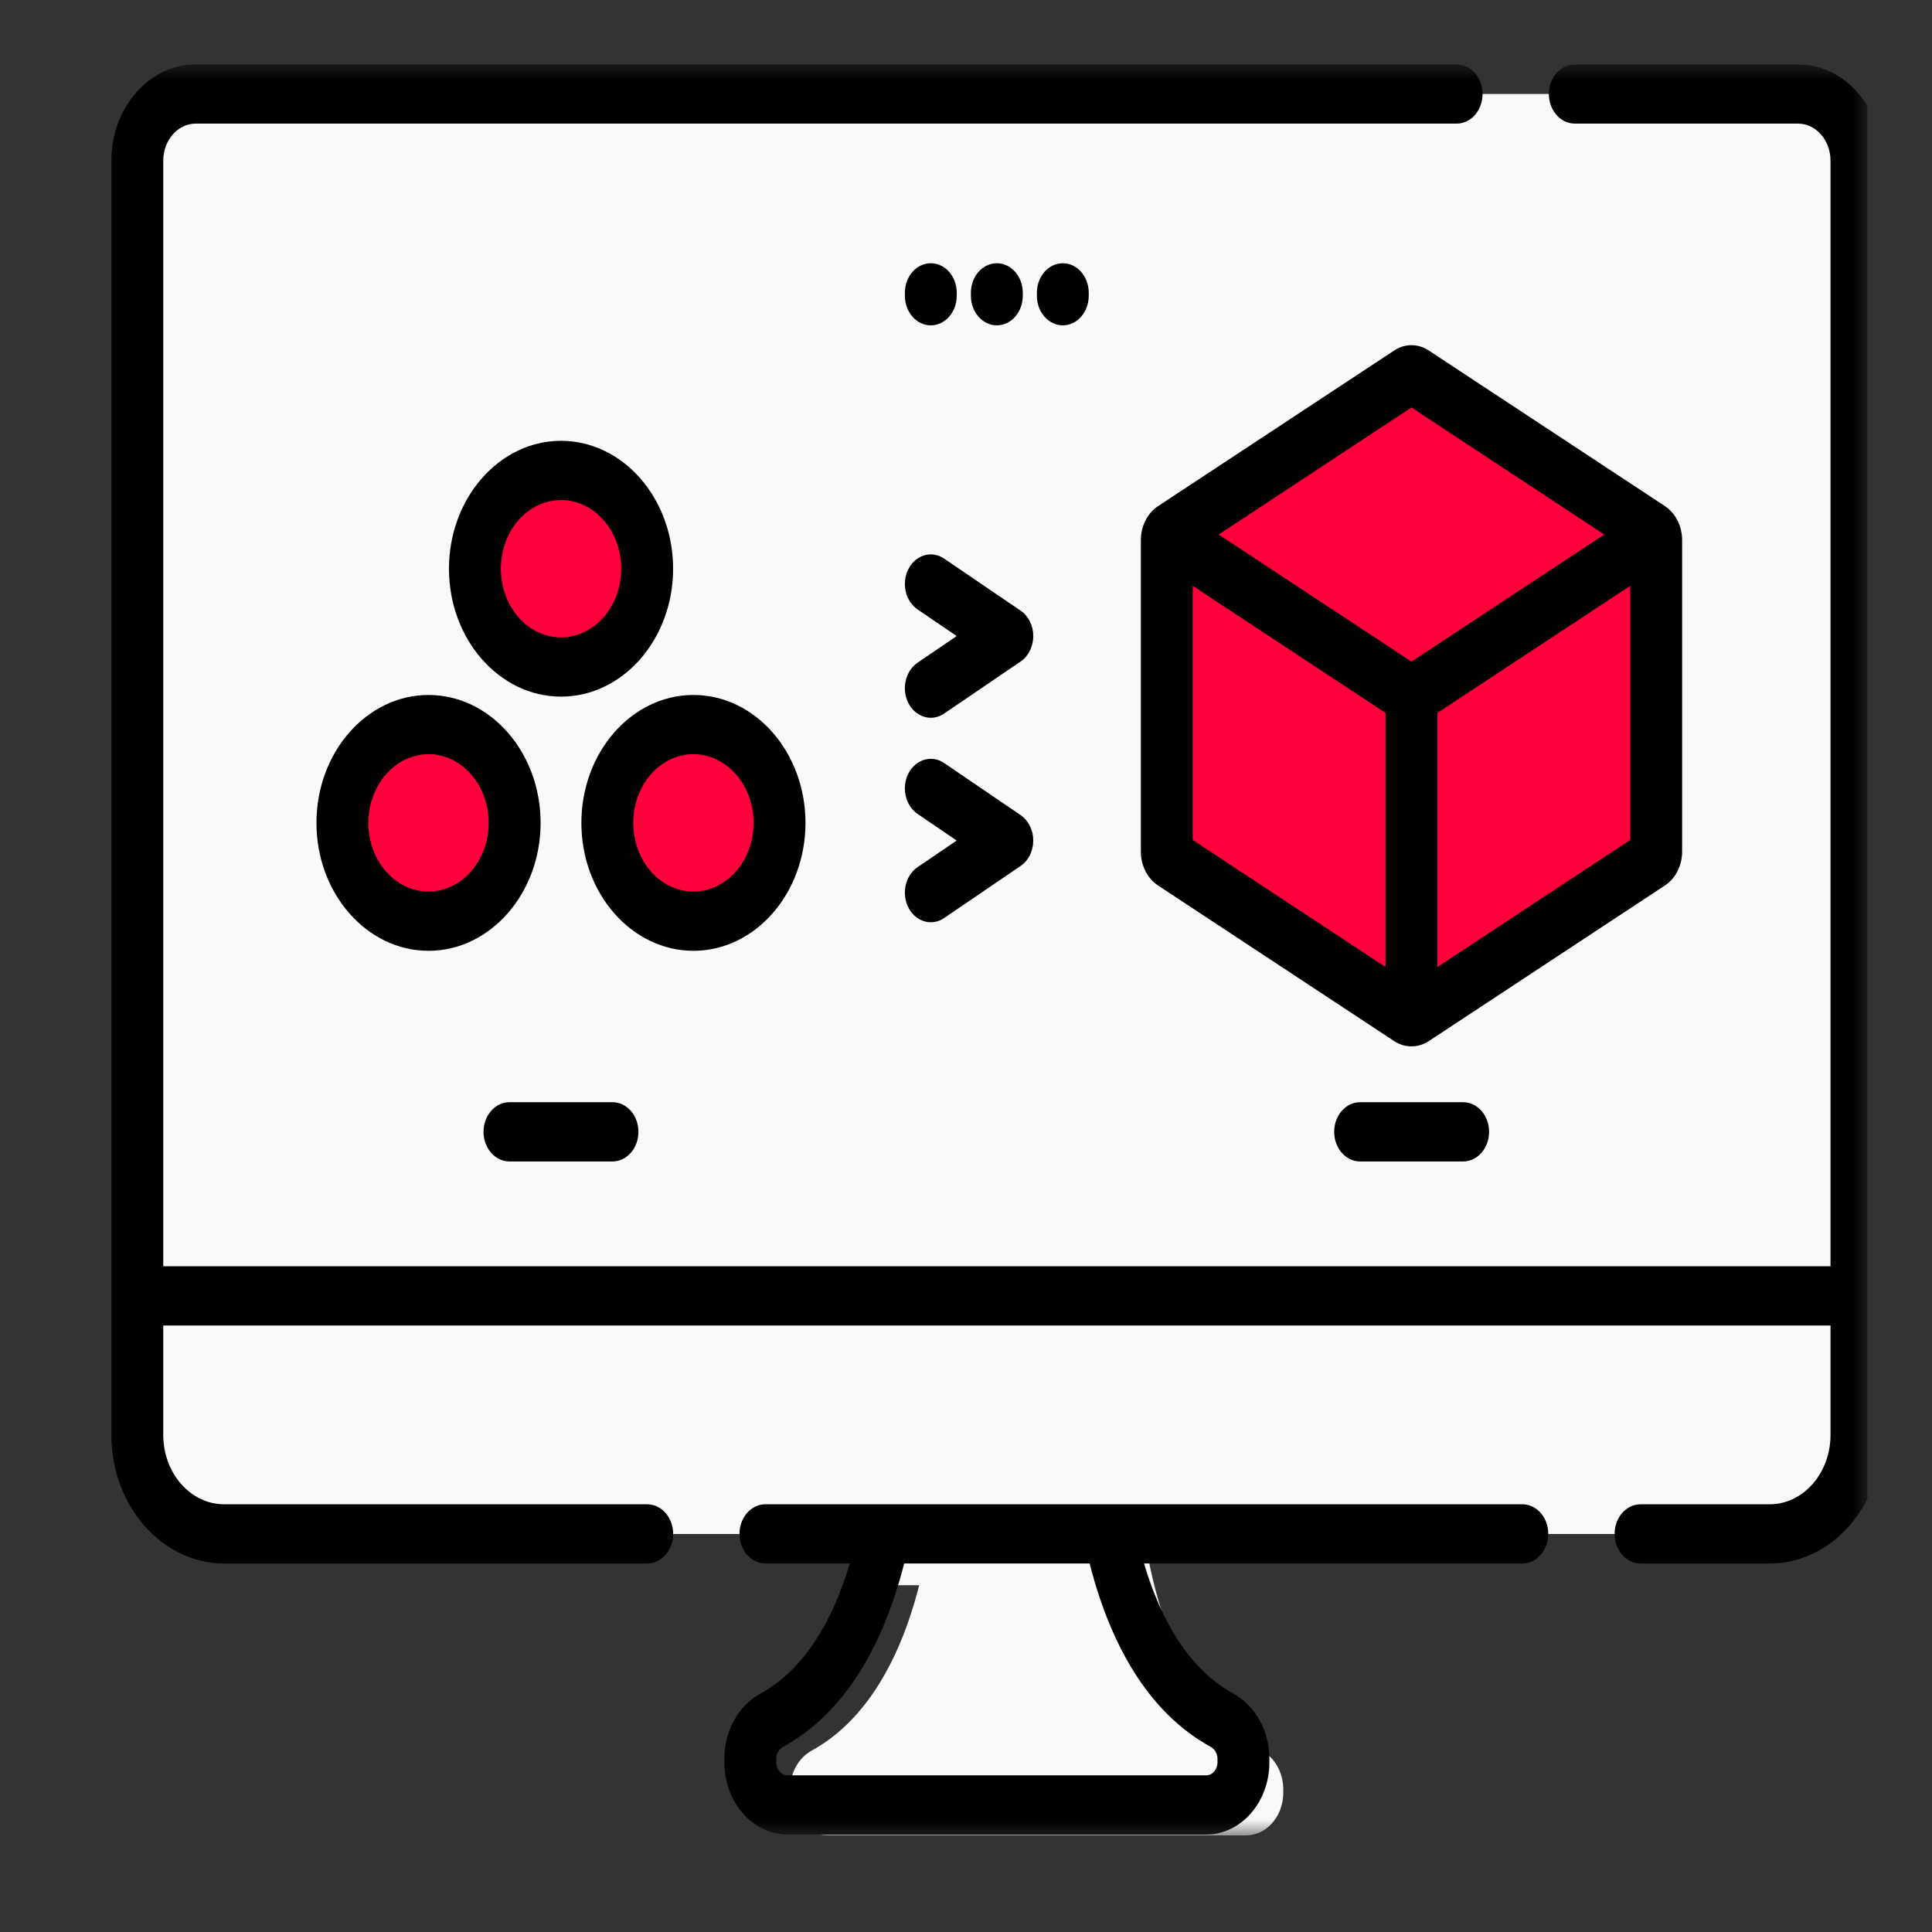 <svg width="60" height="60" viewBox="0 0 60 60" fill="none" xmlns="http://www.w3.org/2000/svg">
<rect x="0" y="0" width="60" height="60" fill="#333333" stroke="none"/>
<g clip-path="url(#clip0_193_21044)">
<mask id="mask0_193_21044" style="mask-type:luminance" maskUnits="userSpaceOnUse" x="3" y="2" width="55" height="55">
<path d="M58 2H3V57H58V2Z" fill="white"/>
</mask>
<g mask="url(#mask0_193_21044)">
<path d="M57.652 4.986V44.559C57.652 46.258 56.446 47.635 54.958 47.635H6.958C5.469 47.635 4.264 46.258 4.264 44.559V4.986C4.264 3.844 5.075 2.918 6.077 2.918H55.839C56.841 2.918 57.652 3.844 57.652 4.986Z" fill="#F9F9F9"/>
<path d="M39.853 55.564V55.677C39.853 56.408 39.334 57 38.694 57H25.699C25.059 57 24.539 56.408 24.539 55.677V55.564C24.539 55.048 24.805 54.587 25.214 54.363C26.811 53.482 27.737 51.789 28.272 50.174C28.947 48.139 29 46.227 29 46.227H35.392C35.392 46.227 35.447 48.139 36.121 50.174C36.656 51.789 37.581 53.482 39.18 54.363C39.587 54.587 39.853 55.048 39.853 55.564Z" fill="#F9F9F9"/>
<path d="M34.882 49.231H27.033C27.708 47.196 27.762 45.284 27.762 45.284H34.153C34.153 45.284 34.208 47.196 34.882 49.231Z" fill="#F9F9F9"/>
<path d="M57.652 38.65V44.561C57.652 46.26 56.446 47.636 54.958 47.636H6.958C5.469 47.636 4.264 46.26 4.264 44.561V38.65H57.652Z" fill="#F9F9F9"/>
<path d="M57.652 40.245V44.563C57.652 46.26 56.446 47.637 54.958 47.637H6.958C5.469 47.637 4.264 46.26 4.264 44.563V40.245H57.652Z" fill="#F9F9F9"/>
<path d="M51.439 16.771V26.447C51.439 26.552 51.39 26.649 51.31 26.701L43.969 31.54C43.929 31.566 43.884 31.579 43.84 31.579C43.795 31.579 43.751 31.566 43.711 31.54L36.369 26.702C36.29 26.649 36.24 26.552 36.24 26.447V16.771C36.24 16.718 36.252 16.668 36.275 16.624C36.297 16.58 36.329 16.542 36.369 16.516L43.711 11.678C43.791 11.626 43.889 11.626 43.969 11.678L51.311 16.516C51.35 16.543 51.383 16.58 51.405 16.624C51.427 16.668 51.439 16.718 51.439 16.771Z" fill="#FF003C"/>
<path d="M51.441 16.771V26.447C51.441 26.552 51.392 26.649 51.312 26.701L43.971 31.539C43.931 31.566 43.886 31.579 43.842 31.579V11.639C43.886 11.639 43.931 11.652 43.971 11.678L51.312 16.516C51.392 16.569 51.441 16.666 51.441 16.771Z" fill="#FF003C"/>
<path d="M51.404 16.624L43.968 21.524C43.888 21.577 43.789 21.577 43.709 21.524L36.273 16.624C36.296 16.58 36.328 16.542 36.368 16.516L43.709 11.678C43.789 11.626 43.888 11.626 43.968 11.678L51.309 16.516C51.349 16.543 51.381 16.58 51.404 16.624Z" fill="#FF003C"/>
<path d="M17.425 20.715C18.902 20.715 20.099 19.348 20.099 17.662C20.099 15.976 18.902 14.609 17.425 14.609C15.947 14.609 14.75 15.976 14.75 17.662C14.75 19.348 15.947 20.715 17.425 20.715Z" fill="#FF003C"/>
<path d="M20.099 17.662C20.099 19.348 18.902 20.715 17.425 20.715C15.947 20.715 14.75 19.348 14.75 17.662C14.75 17.374 14.785 17.095 14.851 16.831C15.167 18.114 16.199 19.054 17.425 19.054C18.649 19.054 19.682 18.114 19.997 16.831C20.064 17.095 20.099 17.374 20.099 17.662Z" fill="#FF003C"/>
<path d="M13.307 28.609C14.785 28.609 15.982 27.242 15.982 25.556C15.982 23.87 14.785 22.503 13.307 22.503C11.83 22.503 10.633 23.87 10.633 25.556C10.633 27.242 11.83 28.609 13.307 28.609Z" fill="#FF003C"/>
<path d="M15.981 25.556C15.981 27.242 14.785 28.609 13.308 28.609C11.829 28.609 10.633 27.242 10.633 25.556C10.633 25.268 10.668 24.988 10.734 24.725C11.05 26.007 12.082 26.948 13.308 26.948C14.532 26.948 15.565 26.007 15.88 24.725C15.947 24.988 15.981 25.268 15.981 25.556Z" fill="#FF003C"/>
<path d="M21.54 28.609C23.017 28.609 24.215 27.242 24.215 25.556C24.215 23.87 23.017 22.503 21.54 22.503C20.063 22.503 18.865 23.87 18.865 25.556C18.865 27.242 20.063 28.609 21.54 28.609Z" fill="#FF003C"/>
<path d="M24.214 25.556C24.214 27.242 23.017 28.609 21.54 28.609C20.062 28.609 18.865 27.242 18.865 25.556C18.865 25.268 18.901 24.988 18.966 24.725C19.282 26.007 20.314 26.948 21.54 26.948C22.765 26.948 23.797 26.007 24.113 24.725C24.179 24.988 24.214 25.268 24.214 25.556Z" fill="#FF003C"/>
<path d="M47.277 46.716H23.771C23.326 46.716 22.965 47.127 22.965 47.635C22.965 48.143 23.326 48.555 23.771 48.555H26.39C26.355 48.673 26.319 48.79 26.281 48.904C25.683 50.708 24.79 51.948 23.627 52.589C22.929 52.973 22.496 53.75 22.496 54.619V54.732C22.496 55.969 23.378 56.974 24.462 56.974H37.457C38.54 56.974 39.422 55.969 39.422 54.732V54.619C39.422 53.751 38.989 52.973 38.292 52.59C37.129 51.948 36.235 50.709 35.637 48.904C35.6 48.79 35.564 48.673 35.529 48.555H47.277C47.722 48.555 48.083 48.143 48.083 47.635C48.083 47.127 47.722 46.716 47.277 46.716ZM34.13 49.554C34.879 51.815 36.044 53.393 37.592 54.246C37.727 54.32 37.81 54.463 37.81 54.619V54.732C37.81 54.955 37.652 55.135 37.457 55.135H24.462C24.267 55.135 24.107 54.955 24.107 54.732V54.619C24.107 54.463 24.191 54.32 24.327 54.246C25.875 53.392 27.04 51.814 27.788 49.555C27.894 49.235 27.992 48.9 28.079 48.555H33.84C33.927 48.899 34.024 49.235 34.13 49.554Z" fill="black"/>
<path d="M55.841 2H48.908C48.463 2 48.102 2.412 48.102 2.92C48.102 3.428 48.463 3.839 48.908 3.839H55.841C56.396 3.839 56.848 4.355 56.848 4.989V39.325H5.07V4.989C5.07 4.355 5.522 3.839 6.077 3.839H45.236C45.682 3.839 46.042 3.428 46.042 2.92C46.042 2.412 45.682 2 45.236 2H6.077C4.634 2 3.459 3.341 3.459 4.989V44.562C3.459 46.764 5.029 48.556 6.959 48.556H20.1C20.545 48.556 20.905 48.144 20.905 47.636C20.905 47.129 20.545 46.717 20.1 46.717H6.959C5.917 46.717 5.07 45.75 5.07 44.562V41.164H56.848V44.562C56.848 45.75 56.001 46.717 54.959 46.717H50.949C50.504 46.717 50.143 47.129 50.143 47.636C50.143 48.144 50.504 48.556 50.949 48.556H54.959C56.889 48.556 58.459 46.764 58.459 44.562V4.989C58.459 3.341 57.284 2 55.841 2Z" fill="black"/>
<path d="M52.24 26.447V16.771C52.24 16.34 52.033 15.937 51.709 15.72L44.367 10.882C44.038 10.666 43.631 10.666 43.303 10.882L35.965 15.718C35.638 15.93 35.43 16.341 35.43 16.771V26.447C35.43 26.878 35.633 27.281 35.962 27.498L43.306 32.338C43.632 32.55 44.042 32.547 44.367 32.336L51.71 27.496C52.037 27.28 52.24 26.878 52.24 26.447ZM43.835 12.655L49.823 16.601L43.835 20.547L37.847 16.601L43.835 12.655ZM37.041 18.194L43.029 22.14V30.032L37.041 26.086V18.194ZM44.64 30.032V22.14L50.629 18.194V26.086L44.64 30.032Z" fill="black"/>
<path d="M32.201 9.094V9.184C32.201 9.692 32.562 10.104 33.007 10.104C33.452 10.104 33.812 9.692 33.812 9.184V9.094C33.812 8.586 33.452 8.175 33.007 8.175C32.562 8.175 32.201 8.586 32.201 9.094Z" fill="black"/>
<path d="M31.764 9.184V9.094C31.764 8.586 31.403 8.175 30.958 8.175C30.513 8.175 30.152 8.586 30.152 9.094V9.184C30.152 9.692 30.513 10.104 30.958 10.104C31.403 10.104 31.764 9.692 31.764 9.184Z" fill="black"/>
<path d="M28.907 10.104C29.352 10.104 29.713 9.692 29.713 9.184V9.094C29.713 8.586 29.352 8.175 28.907 8.175C28.462 8.175 28.102 8.586 28.102 9.094V9.184C28.102 9.692 28.462 10.104 28.907 10.104Z" fill="black"/>
<path d="M20.904 17.662C20.904 15.472 19.343 13.69 17.424 13.69C15.505 13.69 13.943 15.472 13.943 17.662C13.943 19.852 15.505 21.634 17.424 21.634C19.343 21.634 20.904 19.852 20.904 17.662ZM15.555 17.662C15.555 16.486 16.393 15.529 17.424 15.529C18.454 15.529 19.293 16.486 19.293 17.662C19.293 18.838 18.454 19.795 17.424 19.795C16.393 19.795 15.555 18.838 15.555 17.662Z" fill="black"/>
<path d="M9.828 25.555C9.828 27.746 11.389 29.528 13.308 29.528C15.227 29.528 16.789 27.746 16.789 25.555C16.789 23.365 15.227 21.583 13.308 21.583C11.389 21.583 9.828 23.365 9.828 25.555ZM15.177 25.555C15.177 26.732 14.339 27.689 13.309 27.689C12.278 27.689 11.44 26.732 11.44 25.555C11.44 24.379 12.278 23.422 13.309 23.422C14.339 23.422 15.177 24.379 15.177 25.555Z" fill="black"/>
<path d="M25.015 25.555C25.015 23.365 23.454 21.583 21.535 21.583C19.616 21.583 18.055 23.365 18.055 25.555C18.055 27.746 19.616 29.528 21.535 29.528C23.454 29.528 25.015 27.746 25.015 25.555ZM19.666 25.555C19.666 24.379 20.504 23.422 21.535 23.422C22.565 23.422 23.404 24.379 23.404 25.555C23.404 26.732 22.565 27.689 21.535 27.689C20.504 27.689 19.666 26.732 19.666 25.555Z" fill="black"/>
<path d="M15.821 36.07H19.021C19.466 36.07 19.827 35.658 19.827 35.15C19.827 34.642 19.466 34.23 19.021 34.23H15.821C15.376 34.23 15.016 34.642 15.016 35.15C15.016 35.658 15.376 36.07 15.821 36.07Z" fill="black"/>
<path d="M42.239 34.23C41.794 34.23 41.434 34.642 41.434 35.15C41.434 35.658 41.794 36.07 42.239 36.07H45.439C45.884 36.07 46.245 35.658 46.245 35.15C46.245 34.642 45.884 34.23 45.439 34.23H42.239Z" fill="black"/>
<path d="M28.215 28.192C28.366 28.481 28.634 28.641 28.908 28.641C29.049 28.641 29.191 28.599 29.32 28.511L31.696 26.893C31.939 26.727 32.089 26.427 32.089 26.103C32.089 25.78 31.939 25.48 31.696 25.314L29.32 23.696C28.938 23.436 28.443 23.579 28.215 24.015C27.988 24.451 28.113 25.016 28.495 25.276L29.71 26.104L28.495 26.931C28.113 27.191 27.988 27.756 28.215 28.192Z" fill="black"/>
<path d="M31.696 18.964L29.32 17.347C28.938 17.087 28.443 17.229 28.215 17.665C27.988 18.102 28.113 18.666 28.495 18.926L29.71 19.754L28.495 20.582C28.113 20.842 27.988 21.407 28.215 21.843C28.366 22.131 28.634 22.291 28.908 22.291C29.049 22.291 29.191 22.249 29.32 22.161L31.696 20.544C31.939 20.378 32.089 20.078 32.089 19.754C32.089 19.43 31.939 19.13 31.696 18.964Z" fill="black"/>
</g>
</g>
<defs>
<clipPath id="clip0_193_21044">
<rect width="55" height="55" fill="white" transform="translate(3 2)"/>
</clipPath>
</defs>
</svg>

